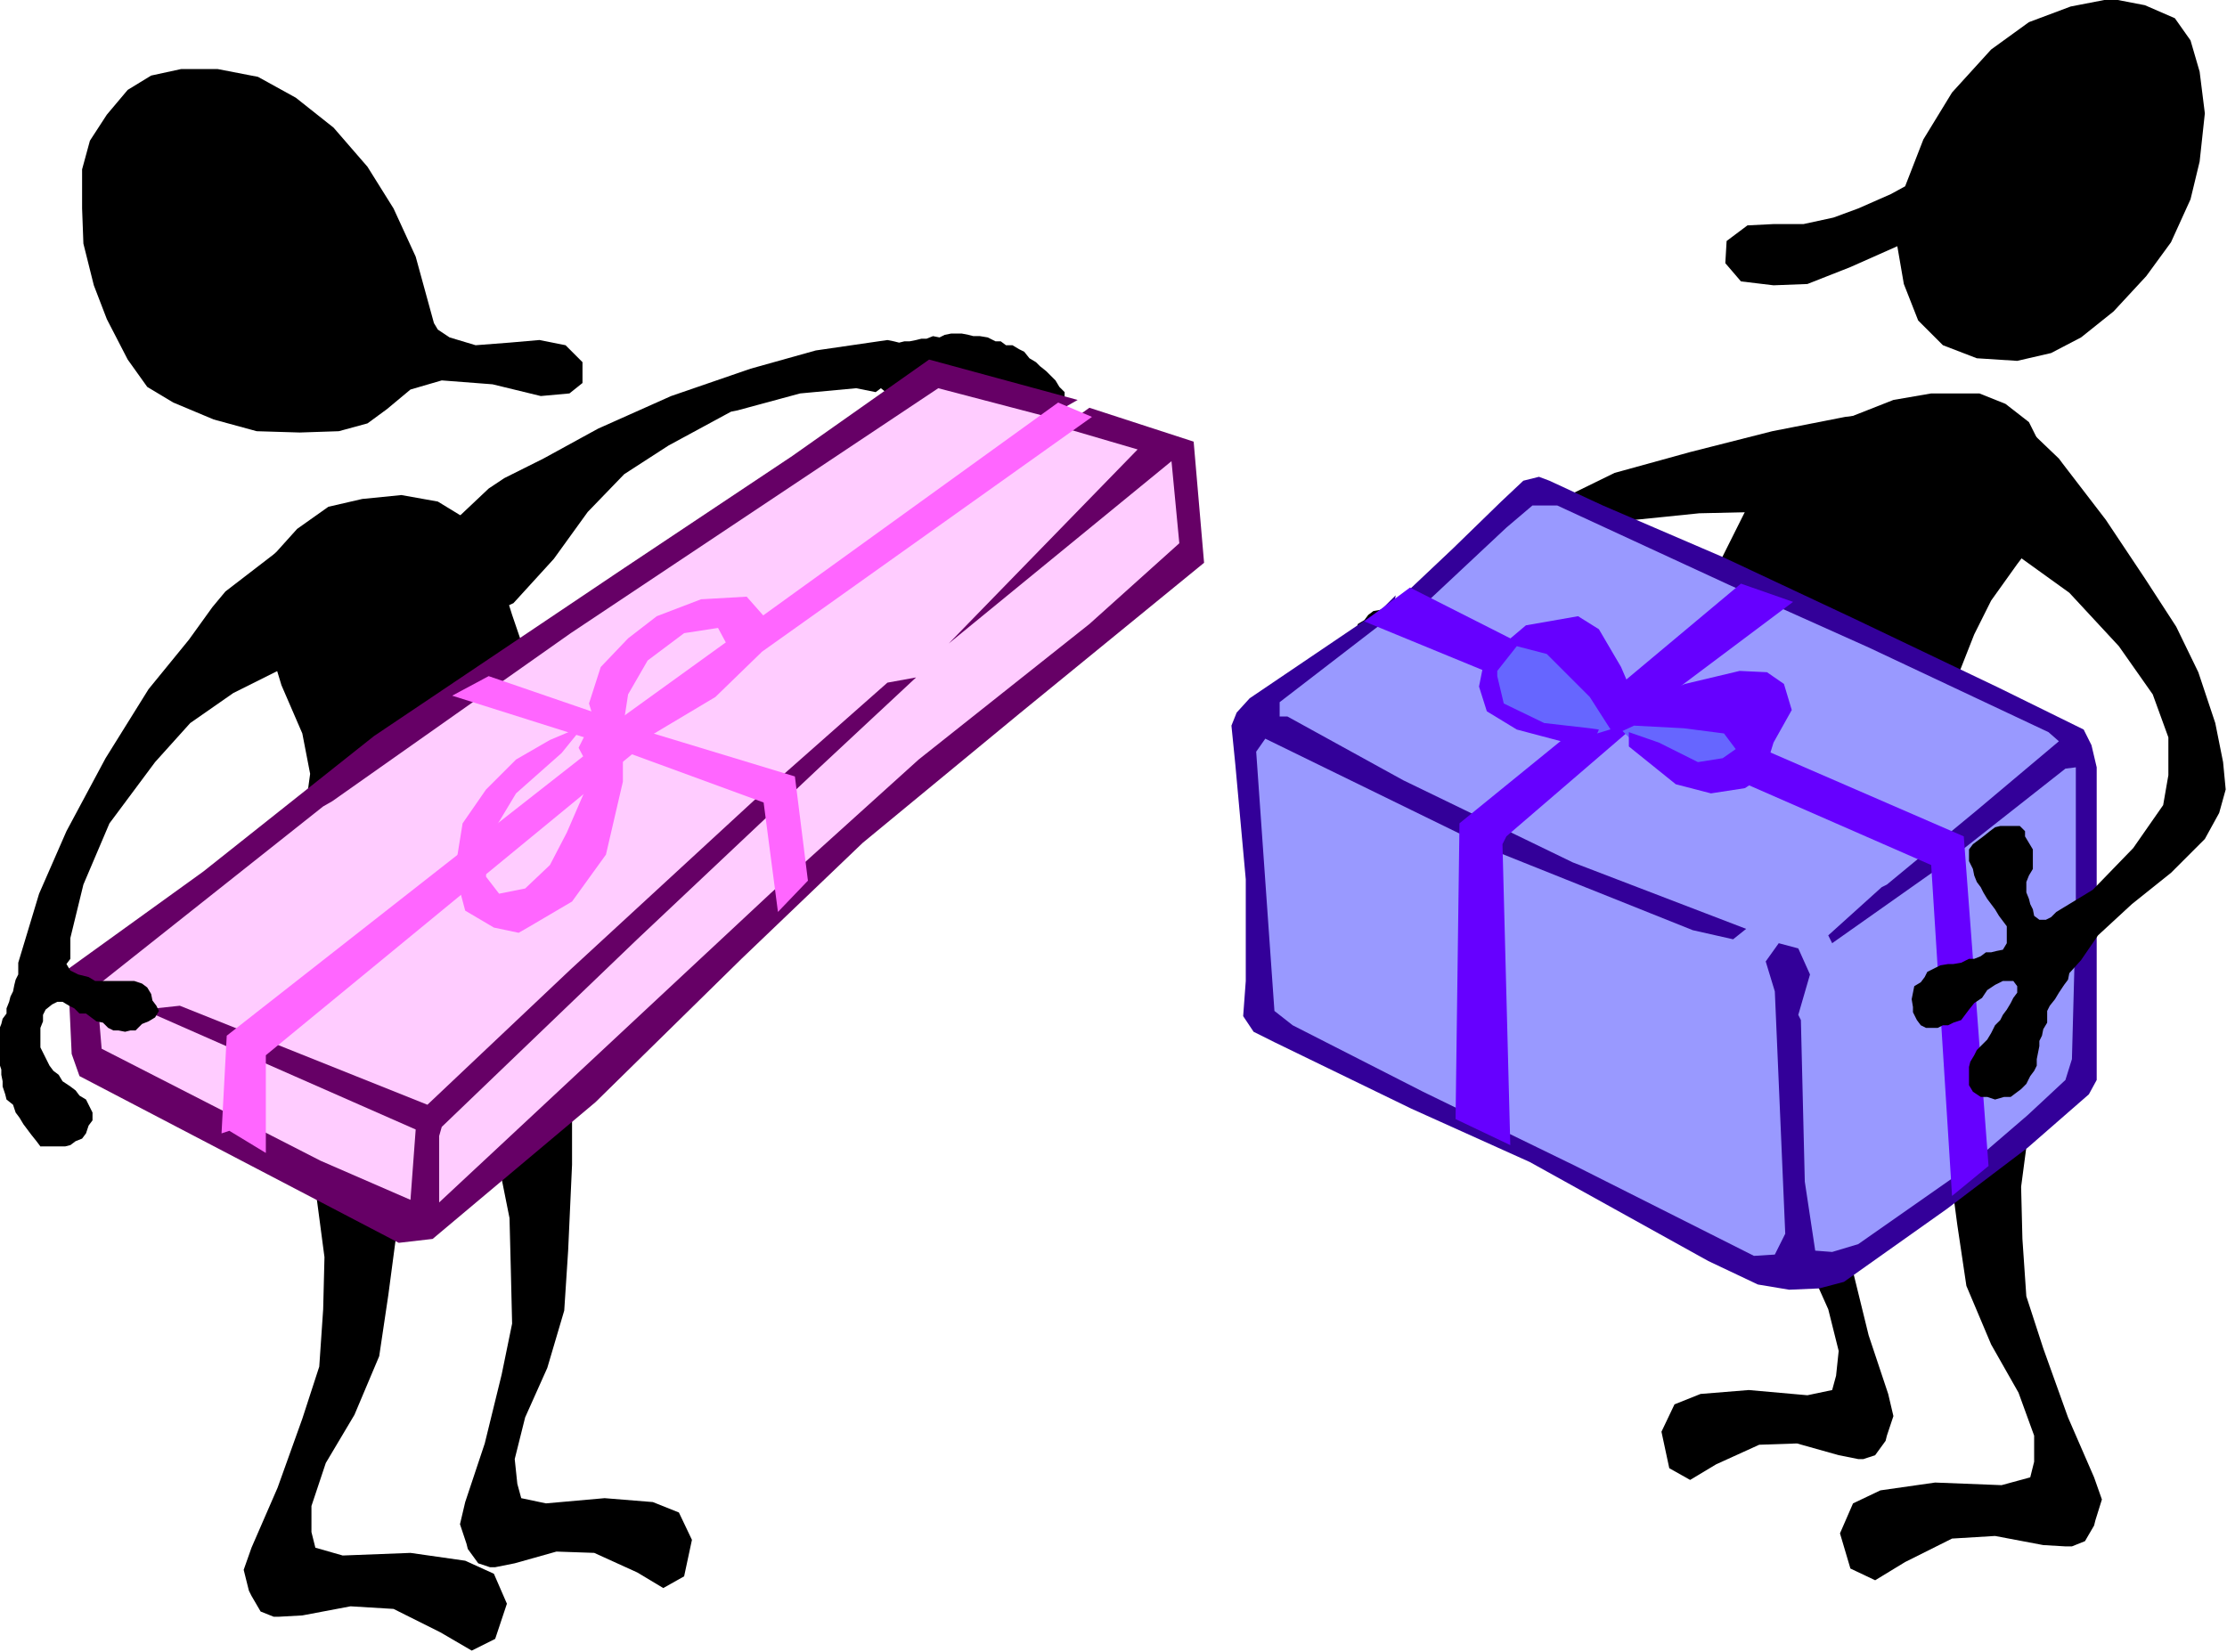<svg xmlns="http://www.w3.org/2000/svg" width="284.833" height="211.333" fill-rule="evenodd" stroke-linecap="round" preserveAspectRatio="none" viewBox="0 0 1709 1268"><style>.pen1{stroke:none}.brush1{fill:#000}.brush4{fill:#60f}.brush8{fill:#f6f}</style><path d="m1462 143 14-36 22-36 30-33 29-21 32-12 31-6 26 5 23 10 12 17 7 24 4 32-4 37-7 29-15 33-19 26-25 27-25 20-23 12-26 6-31-2-26-10-19-19-11-28-5-29-36 16-33 13-26 1-25-3-12-14 1-17 16-12 20-1h23l23-5 19-7 25-11zm-141 286 18-36 23-30 28-25 30-18 33-13 29-5h37l20 8 18 14 10 20 6 23-2 22-7 23-16 21-20 28-13 26-13 33v27l14 27 12 22 24 33 10 33 2 29-7 24-23 28-20 11-29 13-20 3-29 1-28-10-25-18-23-23-16-32-13-33-10-42-6-36-1-33v-34l1-33 1-26z" class="pen1 brush1"/><path d="m1481 309 5 3 11 9v22l-18 27-28 20-45 9-58-6-44 1-49 5-44 11-45 20-17 25-6 30v8l1 5 2 4v4l3 5 4 3 1 4 3 4 3 5 2 4 1 4v19l-3 4-4 2-6 1-4 1h-6l-4-1-5-1-4-5-3-4v-4l-1-6-2-4v-5l2-4-2-4-4-2-4-1-5 1-4 3-4 2-4 4-6 4-3 4-4 3-5 3-5 3h-5l-4 2-4-2-6-3-4-4-5-6-1-6v-4l1-4 7-5 5-5 5-5 6-2 5-2 4-1 6-2 4-1-16 3h-17l-4-2-5-4-4-3-2-4 2-5 1-4 5-3 3-4 4-3 6-1h8l5-2h14l4-1 5-3h4l4-3 4-3 6-1 5-5 4-3 3-4 4-3 27-28 33-25 49-24 58-16 63-16 56-11 42-5zm37 332 31 20 16 22 10 37v49l-7 49-10 40-7 53 1 40 3 44 13 40 19 53 20 46 6 17-5 16-1 4-7 12-10 4h-5l-17-1-37-7-33 2-36 18-23 14-19-9-8-27 10-23 21-10 42-6 51 2 22-6 3-12v-20l-12-33-21-37-19-45-7-47-9-68-5-66-6-66 7-65 16-20 11-7z" class="pen1 brush1"/><path d="m1404 590 26 22 13 21 6 37-3 47-10 46-11 39-10 50-1 39-1 42 8 39 13 53 15 45 4 17-5 15-1 4-8 11-9 3h-4l-15-3-32-9-29 1-33 15-20 12-16-9-6-28 10-21 20-8 37-3 45 4 19-4 3-11 2-19-8-32-17-38-13-44-3-46-3-66v-64l-1-64 11-61 15-18 10-7z" class="pen1 brush1"/><path d="m962 549 69-56 79-53 56-56 15-9 67 29 149 69 197 95 6 20-2 246-191 145h-49l-31-10-302-153-60-38-10-215 12-15z" class="pen1" style="fill:#99f"/><path d="m988 550 89 49 130 63 133 51-10 8-31-7-150-60-178-87-7 10 14 199 14 11 100 51 117 57 137 69 16-1 8-16-8-186-7-23 10-14 15 4 9 20-9 31 2 4 3 124 8 53 13 1 20-6 80-56 50-43 29-27 5-16 3-112V589l-8 1-94 74-85 60-3-6 41-37 4-2 69-57 63-53-8-7-138-65-107-48-132-61h-19l-20 17-63 59-14 6v-15l36-34 37-36 17-16 12-3 8 3 41 19 93 40 98 46 113 54 65 32 6 12 4 17v240l-6 11-47 41-62 47-79 56-19 5-23 1-24-4-38-18-137-76-91-41-105-51-16-8-8-12 2-27v-78l-8-88-3-30 4-10 10-11 102-69 10-10-2 15-87 67v11z" class="pen1" style="fill:#309"/><path d="m1238 530-156-79-35 26 175 72-102 83-3 227 42 20-6-231 3-6 93-80 233 102 16 254 28-23-19-253-235-102 104-78-40-14z" class="pen1 brush4"/><path d="m1242 547-27-46-32-18-21 6-19 22-4 21 12 16 29 12 39 5 23-7 17 17 41 18h28l18-21-12-23h-4l-33-7z" class="pen1" style="fill:#66f"/><path d="m1256 540 37-15 42-10 21 1 13 9 6 20-14 25-8 26-14 9-26 4-27-7-36-29v-11l23 8 30 15 19-3 10-7-9-12-31-4-38-2-13 6-5-3-16-25-33-33-23-6-15 19v4l5 21 31 15 35 4 7 1-3 7-4 2h-22l-34-9-23-14-6-19 4-20 32-27 40-7 16 10 17 29z" class="pen1 brush4"/><path d="m1528 314 29 16 23 22 3 4 33 43 30 45 24 37 17 35 13 39 6 30 2 21-5 18-11 20-26 26-30 24-26 24-13 19-9 10-1 5-3 4-4 6-3 5-4 5-2 4v9l-3 5-1 5-2 4v4l-1 5-1 5v5l-2 4-3 4-3 6-4 4-4 3-4 3h-5l-7 2-6-2h-5l-6-4-3-5v-14l1-4 3-5 2-4 4-4 4-4 3-5 3-6 4-4 2-4 3-4 3-5 2-4 3-4v-5l-3-4h-8l-6 3-6 4-4 6-6 4-4 5-3 4-3 4-6 2-4 2h-4l-4 2h-9l-4-2-3-4-3-6v-4l-1-6 1-5 1-5 5-3 3-4 2-4 6-3 4-2 6-1h4l6-1 6-3h4l5-2 4-3h4l4-1 5-1 3-5v-13l-3-4-3-4-3-5-3-4-3-4-3-5-2-4-3-4-2-5-1-5-3-6v-9l3-4 4-3 4-3 5-4 4-3 4-1h15l4 4v4l3 5 3 5v15l-3 5-2 5v8l2 5 1 4 2 4 1 5 4 3h5l4-2 4-4 28-17 31-32 23-33 4-23v-29l-12-33-26-37-38-41-50-36-31-18-20-25 4-30 14-27 15-3zM333 248l-14-51-17-37-20-32-26-30-29-23-29-16-31-6h-28l-23 5-18 11-16 19-13 20-6 22v30l1 27 8 32 10 26 16 31 15 21 20 12 31 13 33 9 33 1 30-1 22-6 15-11 18-15 24-7 39 3 37 9 22-2 10-8v-16l-13-13-20-4-23 2-26 2-20-6-9-6zm-55 135 30-3 28 5 18 11 16 18 12 23 11 35 14 41 12 54 10 40 1 46-8 43-12 35-14 32-24 34-32 26-4 1-32 12-43 4-5 2-31-3-30-10-26-23-16-33-2-41 9-28 26-32 35-32 14-24 3-22-6-31-16-37-10-33-3-36 7-31 18-20 24-17z" class="pen1 brush1"/><path d="m375 375-36 34-22 40 1 4 6 20 28 9 42-19 31-34 26-36 28-29 34-22 48-26 5-1 48-13 43-4 15 3 4-3 5 4 2 7v4l1 5 2 4-1 5-1 5-1 6v4l-1 4-1 6 1 6 2 5 5 4 4 1 4 4 4 2 5-2 3-4 4-5 5-4 1-4 2-4-1-5 1-4-1-4-4-5v-5l-3-4-2-5 1-4-3-5-1-4-2-5v-5l3-4 5-4 4-2 4 2 7-1 5 1h8l4 3 4 3 5 4 4 4 2 4 4 4 3 6 3 5 4 3 2 5 3 4 5 3 6 1 5-2 6-2 5-1 2-5 4-4 2-4 1-4v-4l1-5v-5l-4-4-3-5-4-4-3-3-5-4-3-3-5-3-4-5-4-2-5-3h-5l-4-3h-4l-6-3-6-1h-5l-4-1-5-1h-8l-5 1-4 2-5-1-5 2h-4l-4 1-5 1h-4l-4 1-4-1-5-1-55 8-50 14-61 21-56 25-42 23-30 15zm-93 320-32 20-15 22-10 37v49l7 49 10 40 7 53-1 40-3 44-13 40-19 53-20 46-6 17 4 16 2 4 7 12 10 4h4l18-1 37-7 33 2 36 18 24 14 18-9 9-27-10-23-22-10-42-6-52 2-21-6-3-12v-20l11-33 22-37 19-45 7-47 9-68 6-66 5-66-7-65-16-20-11-7z" class="pen1 brush1"/><path d="m402 673-26 22-13 21-6 37 3 47 10 46 11 39 10 50 1 39 1 42-8 39-13 53-15 45-4 17 5 15 1 4 8 11 9 3h4l15-3 32-9 29 1 33 15 20 12 16-9 6-28-10-21-20-8-37-3-45 4-19-4-3-11-2-19 8-32 17-38 13-44 3-46 3-66v-64l1-64-11-61-15-18-10-7z" class="pen1 brush1"/><path d="m65 747 301-225 237-157 110-76 199 58 4 78-302 257-284 259-28-4L65 818z" class="pen1" style="fill:#fcf"/><path d="m713 276 114 31-23 13-84-22-45 30-237 158-183 129-7 4L74 757l4 48 168 86 69 30 4-54-209-92 28-3 190 76 110-104 140-129 103-91 22-4-74 69-140 132-150 144-2 7v51l254-237 114-103 131-104 69-62-6-63-171 140 145-149-58-17 21-15 80 26 8 93-142 116-120 99-93 89-112 110-125 105-26 3L61 826l-6-17-3-65 104-75 131-104 192-129 129-86z" class="pen1" style="fill:#606"/><path d="m459 563-7-23 9-28 21-22 22-17 34-13 35-2 15 17-4 26-35 34-62 37v-15l36-22 28-23 7-17-7-13-26 4-28 21-15 26-4 26v41l-13 56-26 36-34 20-7 4-19-4-22-13-8-30 6-37 18-26 23-23 26-15 26-11-17 21-35 31-15 25-8 22v17l10 13 20-4 19-18 13-25 13-30 4-20-8-15 4-8z" class="pen1 brush8"/><path d="m375 519 99 34 338-244 26 11-340 242 112 34 10 80-23 24-11-84-101-37-281 231v75l-28-17-6 2 4-75 287-225-114-36z" class="pen1 brush8"/><path d="m173 454 39-30 43-16 5 1 18 11 4 28-25 38-38 26-40 20-33 23-27 30-32 43-3 4-20 47-10 41v16l-3 4 3 5 6 3 4 1 4 1 5 3h30l6 2 4 3 3 5 1 5 3 4 2 4-3 5-5 3-5 2-5 5h-4l-4 1-5-1h-4l-4-2-4-4-5-1-4-3-4-3h-5l-4-4-4-2-5-3h-4l-4 2-5 4-2 4v5l-2 5v15l2 4 2 4 3 6 3 4 4 3 3 5 6 4 4 3 3 4 5 3 2 4 3 6v6l-3 4-2 6-3 4-5 2-4 3-4 1H31l-3-4-4-5-3-4-3-4-3-5-3-4-2-6-5-4-1-4-2-6v-4l-1-5v-4l-2-6v-24l2-5 1-4 3-4v-4l2-5 1-4 2-4 1-5 1-4 2-4v-9l16-53 21-48 30-56 33-53 31-38 18-25z" class="pen1 brush1"/></svg>
